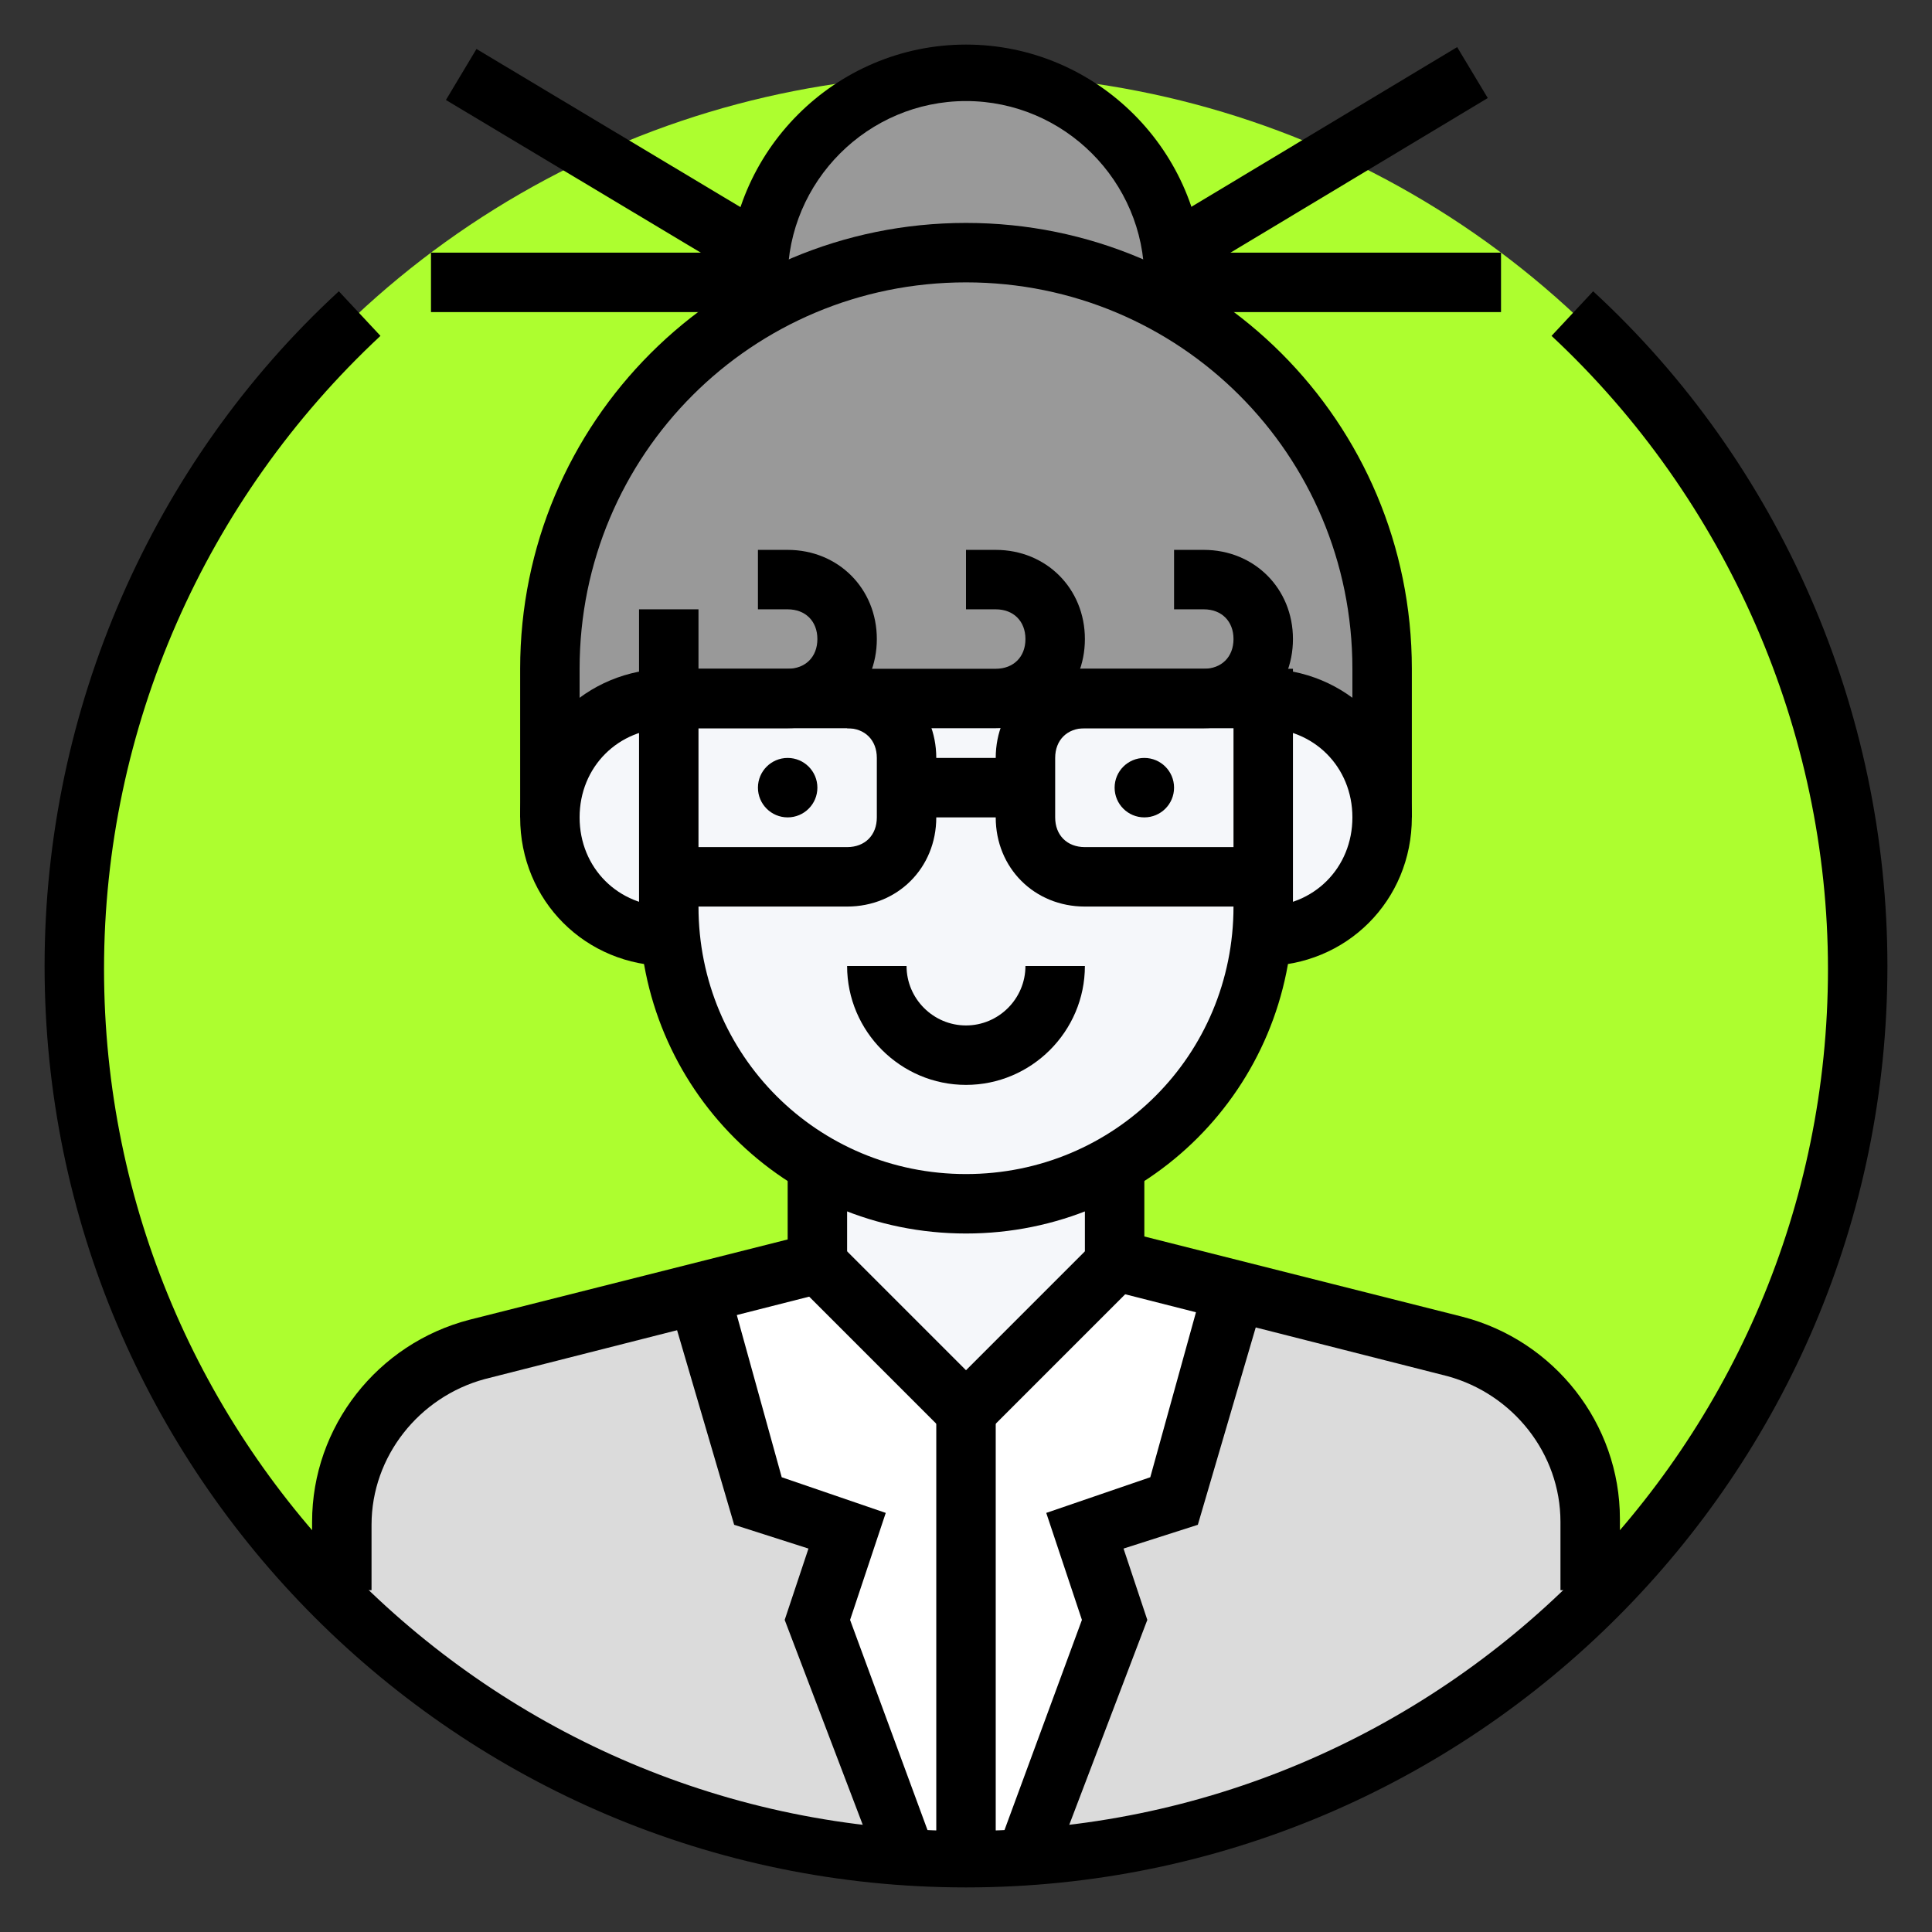 <?xml version="1.0" encoding="UTF-8"?>
<svg xmlns="http://www.w3.org/2000/svg" xmlns:xlink="http://www.w3.org/1999/xlink" version="1.1" id="Layer_1" x="0px" y="0px" viewBox="0 0 65 65" style="enable-background:new 0 0 65 65;" xml:space="preserve">
<rect x="0" y="0" width="65" height="65" fill="#333333" stroke="none"/>
<style type="text/css">
	.st0{fill:#ADFE2F;}
	.st1{fill:#FFFFFF;}
	.st2{fill:#DBDBDB;}
	.st3{fill:#F5F7FA;}
	.st4{fill:#999999;}
</style>
<g>
	<g>
		<g>
			<g>
				<circle class="st0" cx="32.5" cy="32.5" r="30"></circle>
			</g>
		</g>
		<g>
			<path class="st1" d="M32.5,47.5v15c-0.7,0-1.4,0-2-0.1l-3-7.9l1-3l-3-1l-2-7l4-1L32.5,47.5z"></path>
		</g>
		<g>
			<path class="st1" d="M41.5,43.5l-2,7l-3,1l1,3l-3,7.9c-0.7,0.1-1.3,0.1-2,0.1v-15l5-5L41.5,43.5z"></path>
		</g>
		<g>
			<path class="st2" d="M53.5,53.5l0.2,0.2c-5,5-11.7,8.2-19.2,8.7l3-7.9l-1-3l3-1l2-7l7.5,1.9c2.7,0.7,4.5,3.1,4.5,5.8V53.5z"></path>
		</g>
		<g>
			<path class="st2" d="M27.5,54.5l3,7.9c-7.5-0.5-14.2-3.7-19.2-8.7l0.2-0.2v-2.3c0-2.8,1.9-5.2,4.5-5.8l7.5-1.9l2,7l3,1L27.5,54.5     z"></path>
		</g>
		<g>
			<path class="st3" d="M32.5,47.5l-5-5v-3l0.1-0.3c1.4,0.8,3.1,1.3,4.9,1.3c1.8,0,3.4-0.5,4.8-1.3l0.2,0.3v3L32.5,47.5z"></path>
		</g>
		<g>
			<path class="st3" d="M22.5,29.5v1c0,0.3,0,0.7,0,1h0c-2.2,0-4-1.8-4-4s1.8-4,4-4V29.5z"></path>
		</g>
		<g>
			<path class="st3" d="M46.5,27.5c0,2.2-1.8,4-4,4h0c0-0.3,0-0.7,0-1v-1v-6C44.7,23.5,46.5,25.3,46.5,27.5z"></path>
		</g>
		<g>
			<path class="st4" d="M39.5,10.4c0-0.3,0-0.6,0-0.9c0-3.9-3.1-7-7-7s-7,3.1-7,7c0,0.3,0,0.6,0,0.9l-2.9,2.2     c-2.5,2.5-4.1,6-4.1,9.9v5c0-2.2,1.8-4,4-4h4h14h2c2.2,0,4,1.8,4,4v-5C46.5,17.3,43.7,12.8,39.5,10.4z"></path>
		</g>
		<g>
			<path class="st3" d="M40.5,23.5h-14h-4v6v1c0,0.3,0,0.7,0,1c0.2,2.4,1.3,4.5,2.9,6.1c0.7,0.7,1.4,1.2,2.2,1.7     c1.4,0.8,3.1,1.3,4.9,1.3c1.8,0,3.4-0.5,4.8-1.3c2.8-1.6,4.8-4.4,5.1-7.7c0-0.3,0-0.7,0-1v-1v-6H40.5z"></path>
		</g>
	</g>
	<g>
		<g>
			<g>
				<path d="M32.5,41.5c-6.1,0-11-4.9-11-11v-10h2v10c0,5,4,9,9,9c5,0,9-4,9-9v-8h2v8C43.5,36.6,38.6,41.5,32.5,41.5z"></path>
			</g>
			<g>
				<path d="M22.5,32.5c-2.8,0-5-2.2-5-5s2.2-5,5-5v2c-1.7,0-3,1.3-3,3s1.3,3,3,3V32.5z"></path>
			</g>
			<g>
				<path d="M42.5,32.5v-2c1.7,0,3-1.3,3-3s-1.3-3-3-3v-2c2.8,0,5,2.2,5,5S45.3,32.5,42.5,32.5z"></path>
			</g>
			<g>
				<path d="M12.5,53.5h-2v-2.3c0-3.2,2.2-6,5.3-6.8l10.7-2.7v-2.2h2v3.8l-12.2,3.1c-2.2,0.6-3.8,2.6-3.8,4.9V53.5z"></path>
			</g>
			<g>
				<path d="M54.5,53.5h-2v-2.3c0-2.3-1.6-4.3-3.8-4.9l-12.2-3.1v-3.8h2v2.2l10.7,2.7c3.1,0.8,5.3,3.6,5.3,6.8V53.5z"></path>
			</g>
			<g>
				<path d="M32.5,36.5c-2.2,0-4-1.8-4-4h2c0,1.1,0.9,2,2,2c1.1,0,2-0.9,2-2h2C36.5,34.7,34.7,36.5,32.5,36.5z"></path>
			</g>
		</g>
		<g>
			<path d="M26.5,24.5h-4v-2h4c0.6,0,1-0.4,1-1s-0.4-1-1-1h-1v-2h1c1.7,0,3,1.3,3,3S28.2,24.5,26.5,24.5z"></path>
		</g>
		<g>
			<path d="M33.5,24.5h-5v-2h5c0.6,0,1-0.4,1-1s-0.4-1-1-1h-1v-2h1c1.7,0,3,1.3,3,3S35.2,24.5,33.5,24.5z"></path>
		</g>
		<g>
			<path d="M40.5,24.5h-5v-2h5c0.6,0,1-0.4,1-1s-0.4-1-1-1h-1v-2h1c1.7,0,3,1.3,3,3S42.2,24.5,40.5,24.5z"></path>
		</g>
		<g>
			<path d="M47.5,27.5h-2v-5c0-7.2-5.8-13-13-13s-13,5.8-13,13v5h-2v-5c0-8.3,6.7-15,15-15c8.3,0,15,6.7,15,15V27.5z"></path>
		</g>
		<g>
			<path d="M40.4,10.6l-2-0.3c0-0.3,0.1-0.6,0.1-0.9c0-3.3-2.7-6-6-6c-3.3,0-6,2.7-6,6c0,0.3,0,0.6,0.1,0.9l-2,0.3     c-0.1-0.4-0.1-0.8-0.1-1.1c0-4.4,3.6-8,8-8c4.4,0,8,3.6,8,8C40.5,9.9,40.5,10.3,40.4,10.6z"></path>
		</g>
		<g>
			<polygon points="32.5,48.9 26.8,43.2 28.2,41.8 32.5,46.1 36.8,41.8 38.2,43.2    "></polygon>
		</g>
		<g>
			<path d="M28.5,30.5h-6v-2h6c0.6,0,1-0.4,1-1v-2c0-0.6-0.4-1-1-1h-6v-2h6c1.7,0,3,1.3,3,3v2C31.5,29.2,30.2,30.5,28.5,30.5z"></path>
		</g>
		<g>
			<rect x="30.5" y="25.5" width="4" height="2"></rect>
		</g>
		<g>
			<path d="M42.5,30.5h-6c-1.7,0-3-1.3-3-3v-2c0-1.7,1.3-3,3-3h6v2h-6c-0.6,0-1,0.4-1,1v2c0,0.6,0.4,1,1,1h6V30.5z"></path>
		</g>
		<g>
			<circle cx="38.5" cy="26.5" r="1"></circle>
		</g>
		<g>
			<circle cx="26.5" cy="26.5" r="1"></circle>
		</g>
		<g>
			<rect x="38.7" y="4.5" transform="matrix(0.857 -0.515 0.515 0.857 3.514 23.684)" width="11.7" height="2"></rect>
		</g>
		<g>
			<rect x="39.5" y="8.5" width="11" height="2"></rect>
		</g>
		<g>
			<rect x="19.5" y="-0.3" transform="matrix(0.514 -0.858 0.858 0.514 5.237 20.249)" width="2" height="11.7"></rect>
		</g>
		<g>
			<rect x="14.5" y="8.5" width="11" height="2"></rect>
		</g>
		<g>
			<rect x="31.5" y="46.5" width="2" height="16"></rect>
		</g>
		<g>
			<polygon points="29.6,62.9 26.4,54.5 27.2,52.1 24.7,51.3 22.5,43.8 24.5,43.2 26.3,49.7 29.8,50.9 28.6,54.5 31.4,62.1    "></polygon>
		</g>
		<g>
			<polygon points="35.4,62.9 33.6,62.1 36.4,54.5 35.2,50.9 38.7,49.7 40.5,43.2 42.5,43.8 40.3,51.3 37.8,52.1 38.6,54.5    "></polygon>
		</g>
		<g>
			<path d="M32.5,63.5c-17.1,0-31-13.9-31-31c0-8.6,3.6-16.9,9.9-22.7l1.4,1.5c-5.9,5.5-9.3,13.2-9.3,21.3c0,16,13,29,29,29     c16,0,29-13,29-29c0-8-3.4-15.8-9.3-21.3l1.4-1.5c6.3,5.8,9.9,14.1,9.9,22.7C63.5,49.6,49.6,63.5,32.5,63.5z"></path>
		</g>
	</g>
</g>
</svg>
